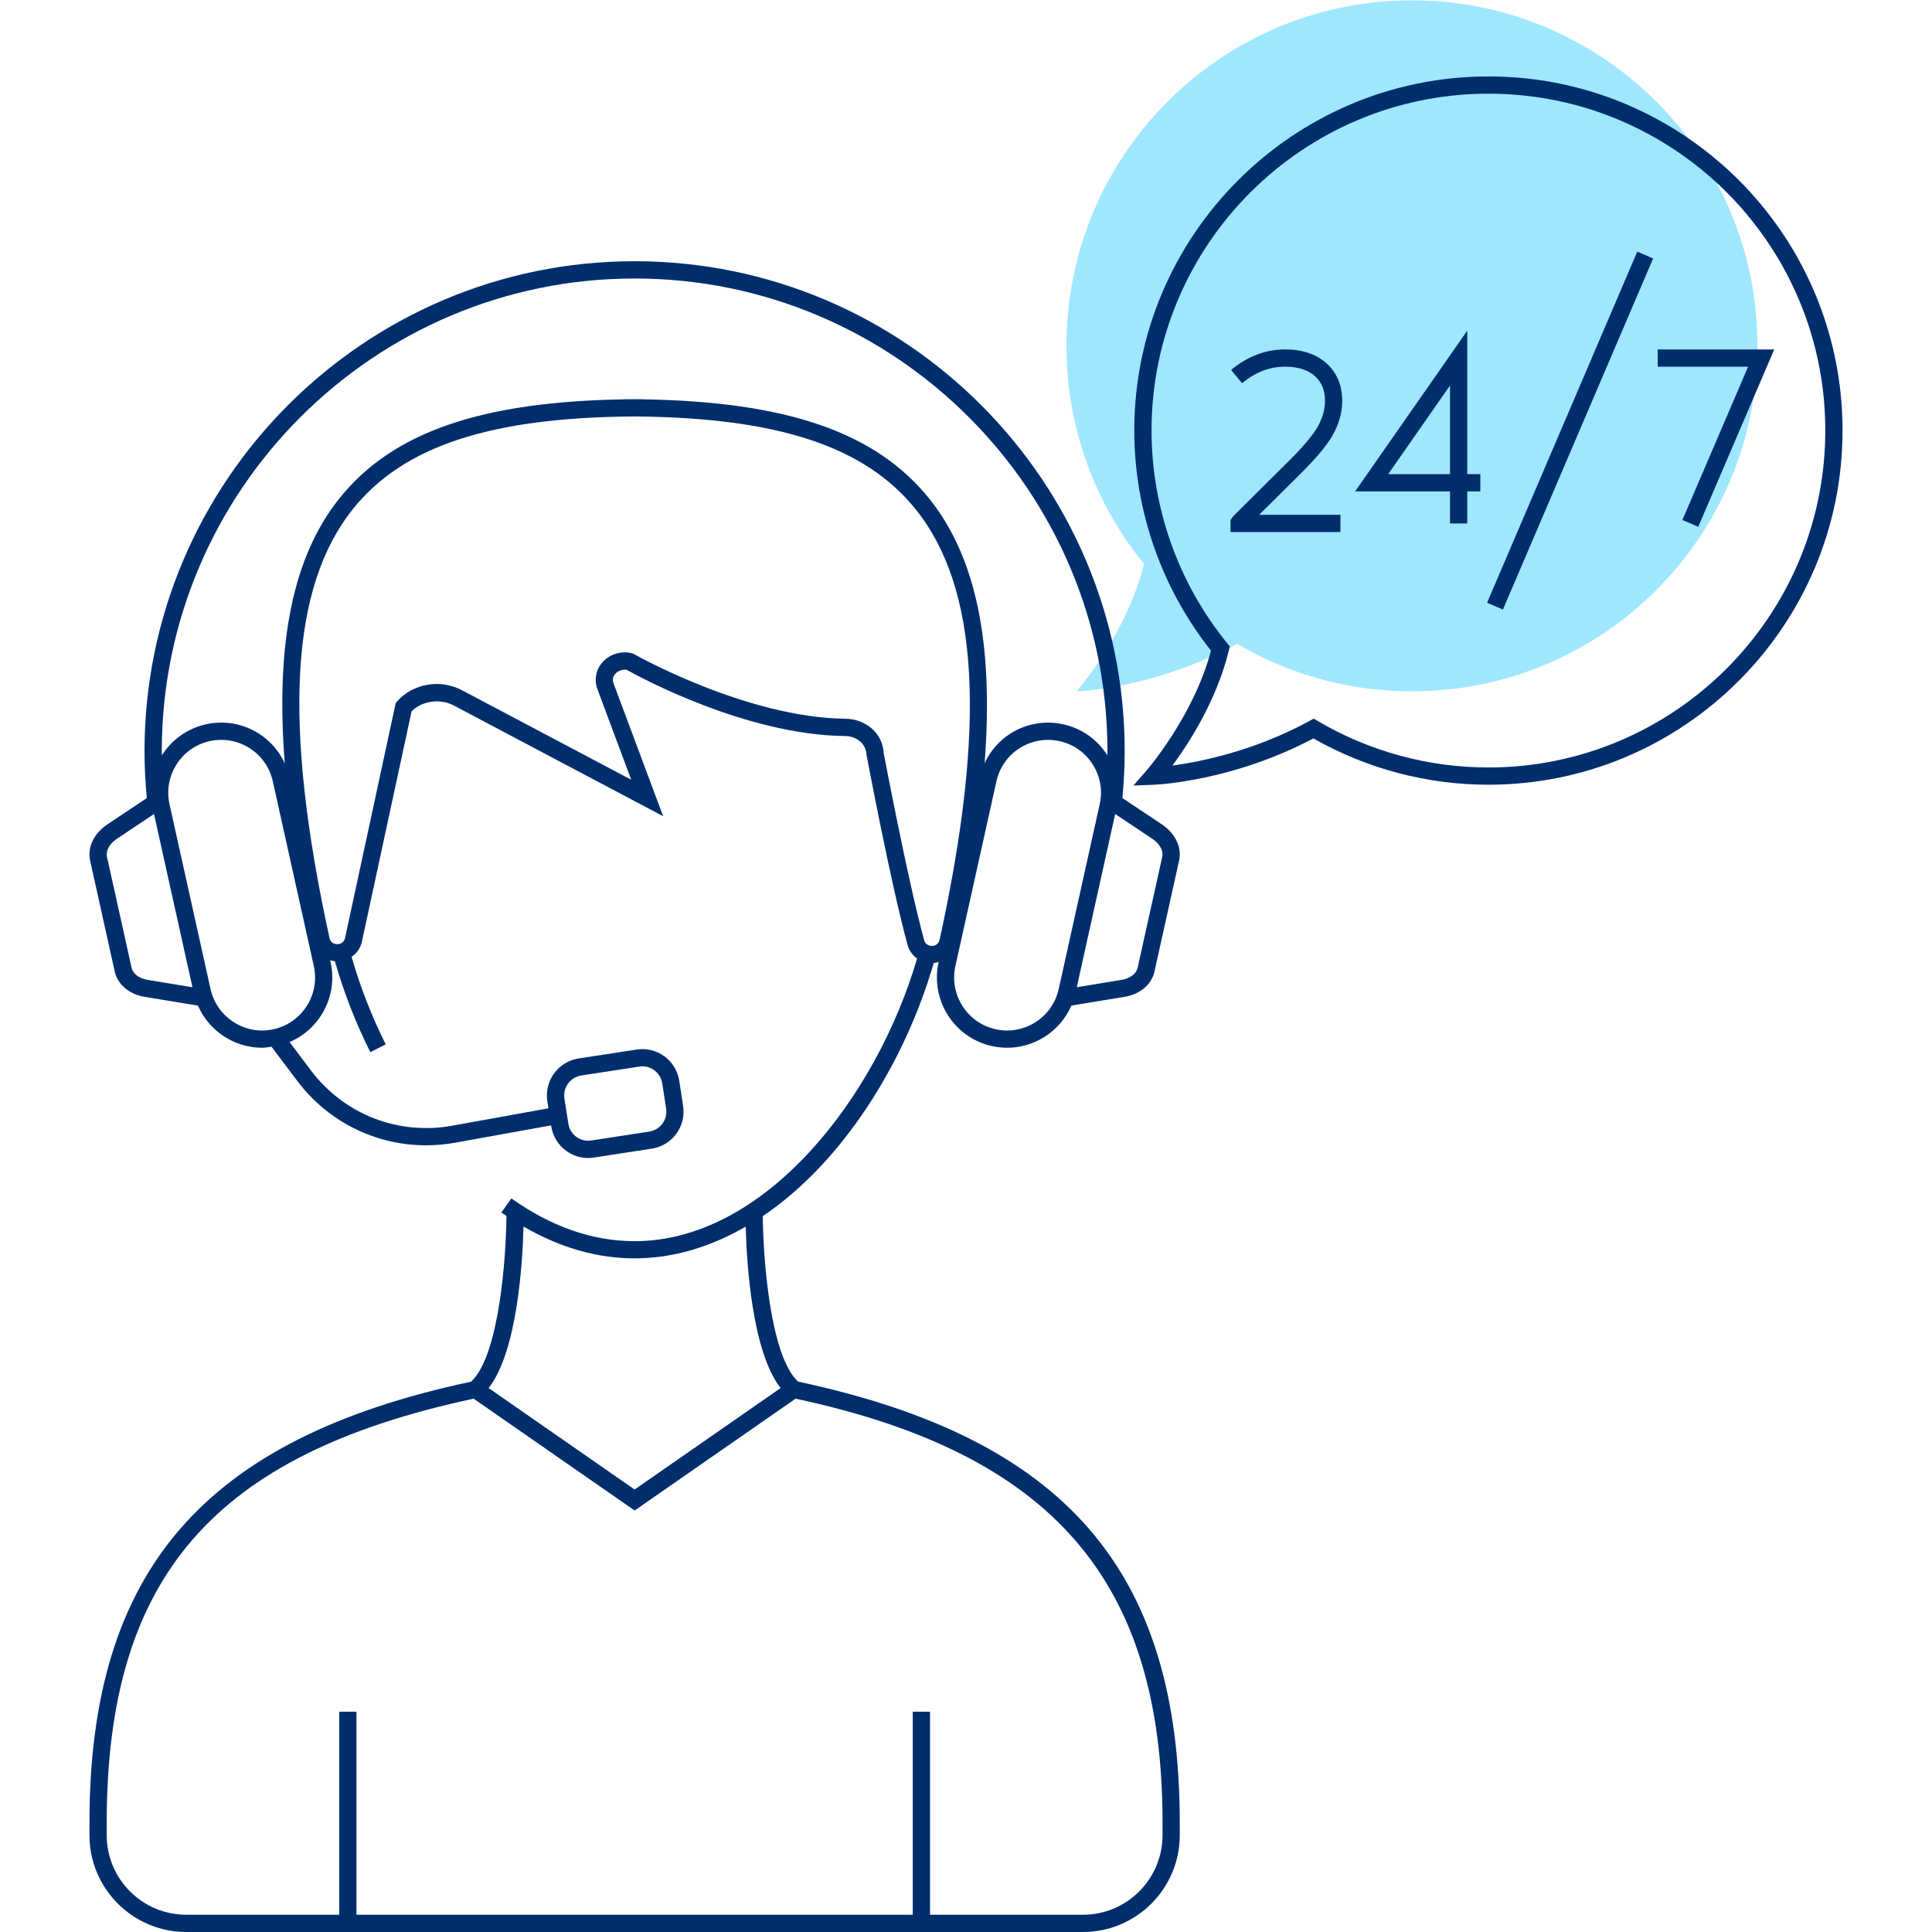<svg xmlns="http://www.w3.org/2000/svg" width="112" height="112" viewBox="0 0 112 112" fill="none">
    <g clip-path="url(#clip0_76_182)">
        <path d="M97.282 7.275C97.282 7.275 97.284 7.278 97.286 7.279C98.741 9.036 99.902 11.045 100.692 13.231C101.462 15.359 101.882 17.655 101.882 20.048C101.882 31.11 92.914 40.078 81.852 40.078C78.153 40.078 74.69 39.07 71.716 37.322C66.958 39.916 62.411 40.082 62.411 40.082C62.411 40.082 65.319 36.767 66.317 32.688C63.509 29.24 61.823 24.842 61.823 20.049C61.823 8.987 70.791 0.02 81.852 0.02C84.359 0.02 86.756 0.48 88.968 1.321L88.974 1.323C92.235 2.564 95.088 4.632 97.277 7.271L97.282 7.275Z" fill="#9FE7FF"/>
        <path d="M105.595 17.974C104.792 15.754 103.617 13.702 102.103 11.873L102.095 11.863C102.078 11.842 102.061 11.822 102.043 11.801L102.035 11.791C99.778 9.094 96.857 7.012 93.578 5.764C91.251 4.879 88.797 4.431 86.285 4.431C74.965 4.431 65.755 13.64 65.755 24.96C65.755 29.583 67.333 34.103 70.203 37.718C69.195 41.518 66.495 44.633 66.468 44.664L65.705 45.536L66.862 45.494C67.049 45.487 71.426 45.3 76.139 42.807C79.224 44.563 82.725 45.491 86.285 45.491C97.605 45.491 106.814 36.282 106.814 24.961C106.814 22.563 106.404 20.213 105.595 17.974ZM86.285 44.491C82.809 44.491 79.391 43.562 76.401 41.804L76.158 41.66L75.909 41.796C72.714 43.538 69.588 44.162 67.967 44.38C68.921 43.089 70.529 40.606 71.235 37.718L71.295 37.476L71.138 37.283C68.313 33.814 66.756 29.437 66.756 24.96C66.756 14.191 75.518 5.431 86.286 5.431C88.677 5.431 91.011 5.857 93.23 6.701C96.371 7.896 99.169 9.902 101.294 12.459L101.375 12.579L101.399 12.591C102.807 14.31 103.902 16.235 104.654 18.313C105.424 20.443 105.814 22.679 105.814 24.96C105.814 35.729 97.054 44.491 86.285 44.491Z" fill="#002E6D"/>
        <path d="M77.245 25.25C77.62 24.597 77.81 23.922 77.81 23.243C77.81 22.34 77.502 21.606 76.897 21.06C76.306 20.527 75.499 20.257 74.498 20.257C73.368 20.257 72.315 20.657 71.366 21.447L72.007 22.216C72.781 21.571 73.596 21.258 74.498 21.258C75.244 21.258 75.826 21.442 76.227 21.804C76.62 22.157 76.81 22.628 76.81 23.244C76.81 23.745 76.664 24.253 76.377 24.753C76.078 25.274 75.495 25.958 74.594 26.844C73.812 27.613 71.481 29.938 71.481 29.938L71.334 30.136V30.844H77.707V29.844H72.993C73.742 29.097 74.814 28.032 75.296 27.558C76.263 26.606 76.9 25.852 77.245 25.25Z" fill="#002E6D"/>
        <path d="M85.059 19.167L78.558 28.487H84.059V30.343H85.059V28.487H85.817V27.487H85.059V19.167ZM84.059 27.487H80.474L84.059 22.349V27.487Z" fill="#002E6D"/>
        <path d="M96.099 21.258H101.339L97.529 30.146L98.449 30.54L102.854 20.258H96.099V21.258Z" fill="#002E6D"/>
        <path d="M94.914 14.588L86.207 34.942L87.127 35.336L95.834 14.982L94.914 14.588Z" fill="#002E6D"/>
        <path d="M46.267 80.094C44.63 78.588 44.237 72.836 44.219 70.502C48.875 67.354 52.452 61.598 54.131 55.823C54.23 55.816 54.323 55.794 54.414 55.769L54.409 55.789C53.925 57.979 55.31 60.156 57.499 60.641C57.795 60.706 58.093 60.739 58.388 60.739C59.154 60.739 59.904 60.522 60.565 60.101C61.258 59.659 61.788 59.032 62.108 58.294L65.123 57.799C66.061 57.664 66.752 57.099 66.926 56.321L68.353 49.888C68.523 49.124 68.128 48.299 67.349 47.787L65.066 46.262C65.151 45.366 65.2 44.458 65.2 43.555C65.2 27.889 52.455 15.143 36.789 15.143C21.123 15.143 8.377 27.891 8.377 43.557C8.377 44.461 8.426 45.369 8.511 46.264L6.232 47.786C5.45 48.298 5.054 49.123 5.224 49.888L6.651 56.322C6.821 57.087 7.529 57.667 8.444 57.798L11.475 58.296C12.12 59.774 13.59 60.739 15.198 60.739C15.377 60.739 15.559 60.704 15.74 60.68L17.231 62.658C19.029 65.045 21.788 66.395 24.699 66.395C25.258 66.395 25.824 66.345 26.388 66.244L31.949 65.239L31.957 65.292C32.044 65.864 32.349 66.368 32.815 66.71C33.19 66.986 33.634 67.131 34.091 67.131C34.202 67.131 34.315 67.122 34.426 67.105L37.79 66.588C38.971 66.405 39.784 65.297 39.602 64.117L39.376 62.654C39.289 62.083 38.982 61.579 38.515 61.236C38.047 60.894 37.473 60.754 36.906 60.843L33.54 61.36C32.361 61.543 31.548 62.651 31.729 63.832L31.794 64.25L26.208 65.26C23.076 65.823 19.942 64.598 18.028 62.057L16.786 60.409C18.553 59.657 19.597 57.732 19.167 55.791L19.14 55.669C19.228 55.694 19.319 55.711 19.413 55.719C19.928 57.516 20.614 59.289 21.468 60.993L22.362 60.546C21.54 58.905 20.88 57.2 20.383 55.471C20.663 55.278 20.877 54.993 20.972 54.627L23.861 41.232C24.475 40.626 25.5 40.479 26.298 40.893L38.444 47.317L35.538 39.535C35.485 39.292 35.612 39.119 35.692 39.038C35.852 38.876 36.085 38.799 36.323 38.828C37.126 39.277 43.276 42.607 48.99 42.669C49.582 42.676 50.198 43.035 50.237 43.777C50.251 43.851 51.626 51.173 52.61 54.771C52.702 55.107 52.902 55.379 53.164 55.567C50.821 63.584 44.373 71.952 36.788 71.952C34.365 71.952 31.961 71.118 29.644 69.473L29.065 70.289C29.162 70.358 29.261 70.417 29.358 70.483C29.343 72.804 28.952 78.586 27.309 80.097C11.808 83.4 5.186 91.058 5.186 105.677V106.389C5.186 109.483 7.703 112 10.797 112H62.782C65.876 112 68.392 109.482 68.392 106.389V105.677C68.393 91.057 61.769 83.4 46.267 80.094ZM33.695 62.348L37.062 61.831C37.122 61.821 37.183 61.817 37.243 61.817C37.488 61.817 37.726 61.894 37.928 62.042C38.179 62.227 38.344 62.498 38.391 62.806L38.617 64.269C38.715 64.904 38.276 65.5 37.64 65.599L34.276 66.116C33.966 66.164 33.659 66.088 33.408 65.904C33.158 65.72 32.993 65.449 32.947 65.14L32.721 63.68C32.623 63.043 33.061 62.446 33.695 62.348ZM60.027 59.258C59.337 59.697 58.515 59.843 57.715 59.665C56.065 59.299 55.019 57.657 55.385 56.006L57.764 45.292C57.941 44.493 58.419 43.811 59.11 43.371C59.609 43.054 60.174 42.89 60.752 42.89C60.975 42.89 61.2 42.914 61.423 42.964C62.223 43.141 62.904 43.619 63.345 44.31C63.784 45 63.929 45.821 63.751 46.621L61.374 57.335C61.196 58.135 60.719 58.818 60.027 59.258ZM67.376 49.674L65.949 56.105C65.87 56.46 65.49 56.737 64.97 56.812L62.421 57.231L64.649 47.188L66.796 48.623C67.228 48.905 67.455 49.317 67.376 49.674ZM36.789 16.145C51.904 16.145 64.2 28.442 64.2 43.557C64.2 43.633 64.195 43.709 64.194 43.785C64.192 43.781 64.191 43.777 64.188 43.774C63.604 42.858 62.7 42.224 61.639 41.988C60.578 41.755 59.49 41.945 58.573 42.528C57.911 42.95 57.403 43.543 57.08 44.238C57.617 37.227 56.556 32.246 53.862 28.899C50.774 25.063 45.621 23.274 37.224 23.149V23.142C37.061 23.142 36.9 23.142 36.74 23.144C36.58 23.143 36.418 23.142 36.256 23.142V23.149C27.897 23.274 22.768 25.051 19.699 28.862C17.007 32.205 15.955 37.204 16.509 44.253C16.186 43.551 15.673 42.952 15.006 42.527C14.089 41.944 13.001 41.754 11.94 41.987C10.84 42.231 9.944 42.904 9.385 43.789C9.384 43.711 9.379 43.634 9.379 43.556C9.377 28.442 21.674 16.145 36.789 16.145ZM7.629 56.105L6.202 49.672C6.123 49.317 6.351 48.905 6.785 48.62L8.928 47.189L11.157 57.231L8.597 56.81C8.088 56.737 7.708 56.46 7.629 56.105ZM15.864 59.665C14.216 60.035 12.571 58.986 12.205 57.335L9.827 46.621C9.461 44.971 10.505 43.33 12.156 42.964C12.379 42.914 12.604 42.89 12.827 42.89C13.404 42.89 13.97 43.054 14.468 43.371C15.159 43.811 15.637 44.494 15.815 45.293L18.193 56.006C18.559 57.657 17.514 59.299 15.864 59.665ZM51.229 43.658C51.176 42.535 50.219 41.679 49.002 41.665C43.269 41.603 36.806 37.948 36.741 37.912L36.593 37.856C36.47 37.831 36.346 37.818 36.225 37.818C35.757 37.818 35.31 37.999 34.981 38.332C34.603 38.716 34.45 39.231 34.582 39.813L36.591 45.201L26.764 40.004C25.511 39.352 23.939 39.625 23.028 40.655L22.941 40.753L20 54.392C19.915 54.719 19.622 54.735 19.542 54.736C19.457 54.734 19.172 54.703 19.101 54.378C16.386 41.933 16.823 34.024 20.476 29.488C23.398 25.859 28.426 24.203 36.739 24.142C45.089 24.204 50.141 25.871 53.082 29.525C56.754 34.087 57.195 42.015 54.471 54.475C54.399 54.802 54.115 54.834 54.029 54.837C53.955 54.832 53.662 54.821 53.574 54.503C52.602 50.945 51.235 43.663 51.229 43.658ZM36.789 72.948C39.073 72.948 41.235 72.261 43.229 71.11C43.282 73.157 43.583 78.339 45.253 80.467L36.789 86.348L28.326 80.467C29.997 78.336 30.297 73.145 30.349 71.103C32.444 72.322 34.604 72.948 36.789 72.948ZM67.393 106.389C67.393 108.932 65.325 111 62.783 111H53.914V99.229H52.914V111H20.665V99.229H19.665V111H10.797C8.255 111 6.186 108.932 6.186 106.389V105.677C6.186 91.455 12.353 84.317 27.457 81.082L36.79 87.565L46.123 81.082C61.029 84.277 67.394 91.644 67.394 105.677L67.393 106.389Z" fill="#002E6D"/>
    </g>
    <defs>
        <clipPath id="clip0_76_182">
            <rect width="112" height="112" fill="white"/>
        </clipPath>
    </defs>
</svg>